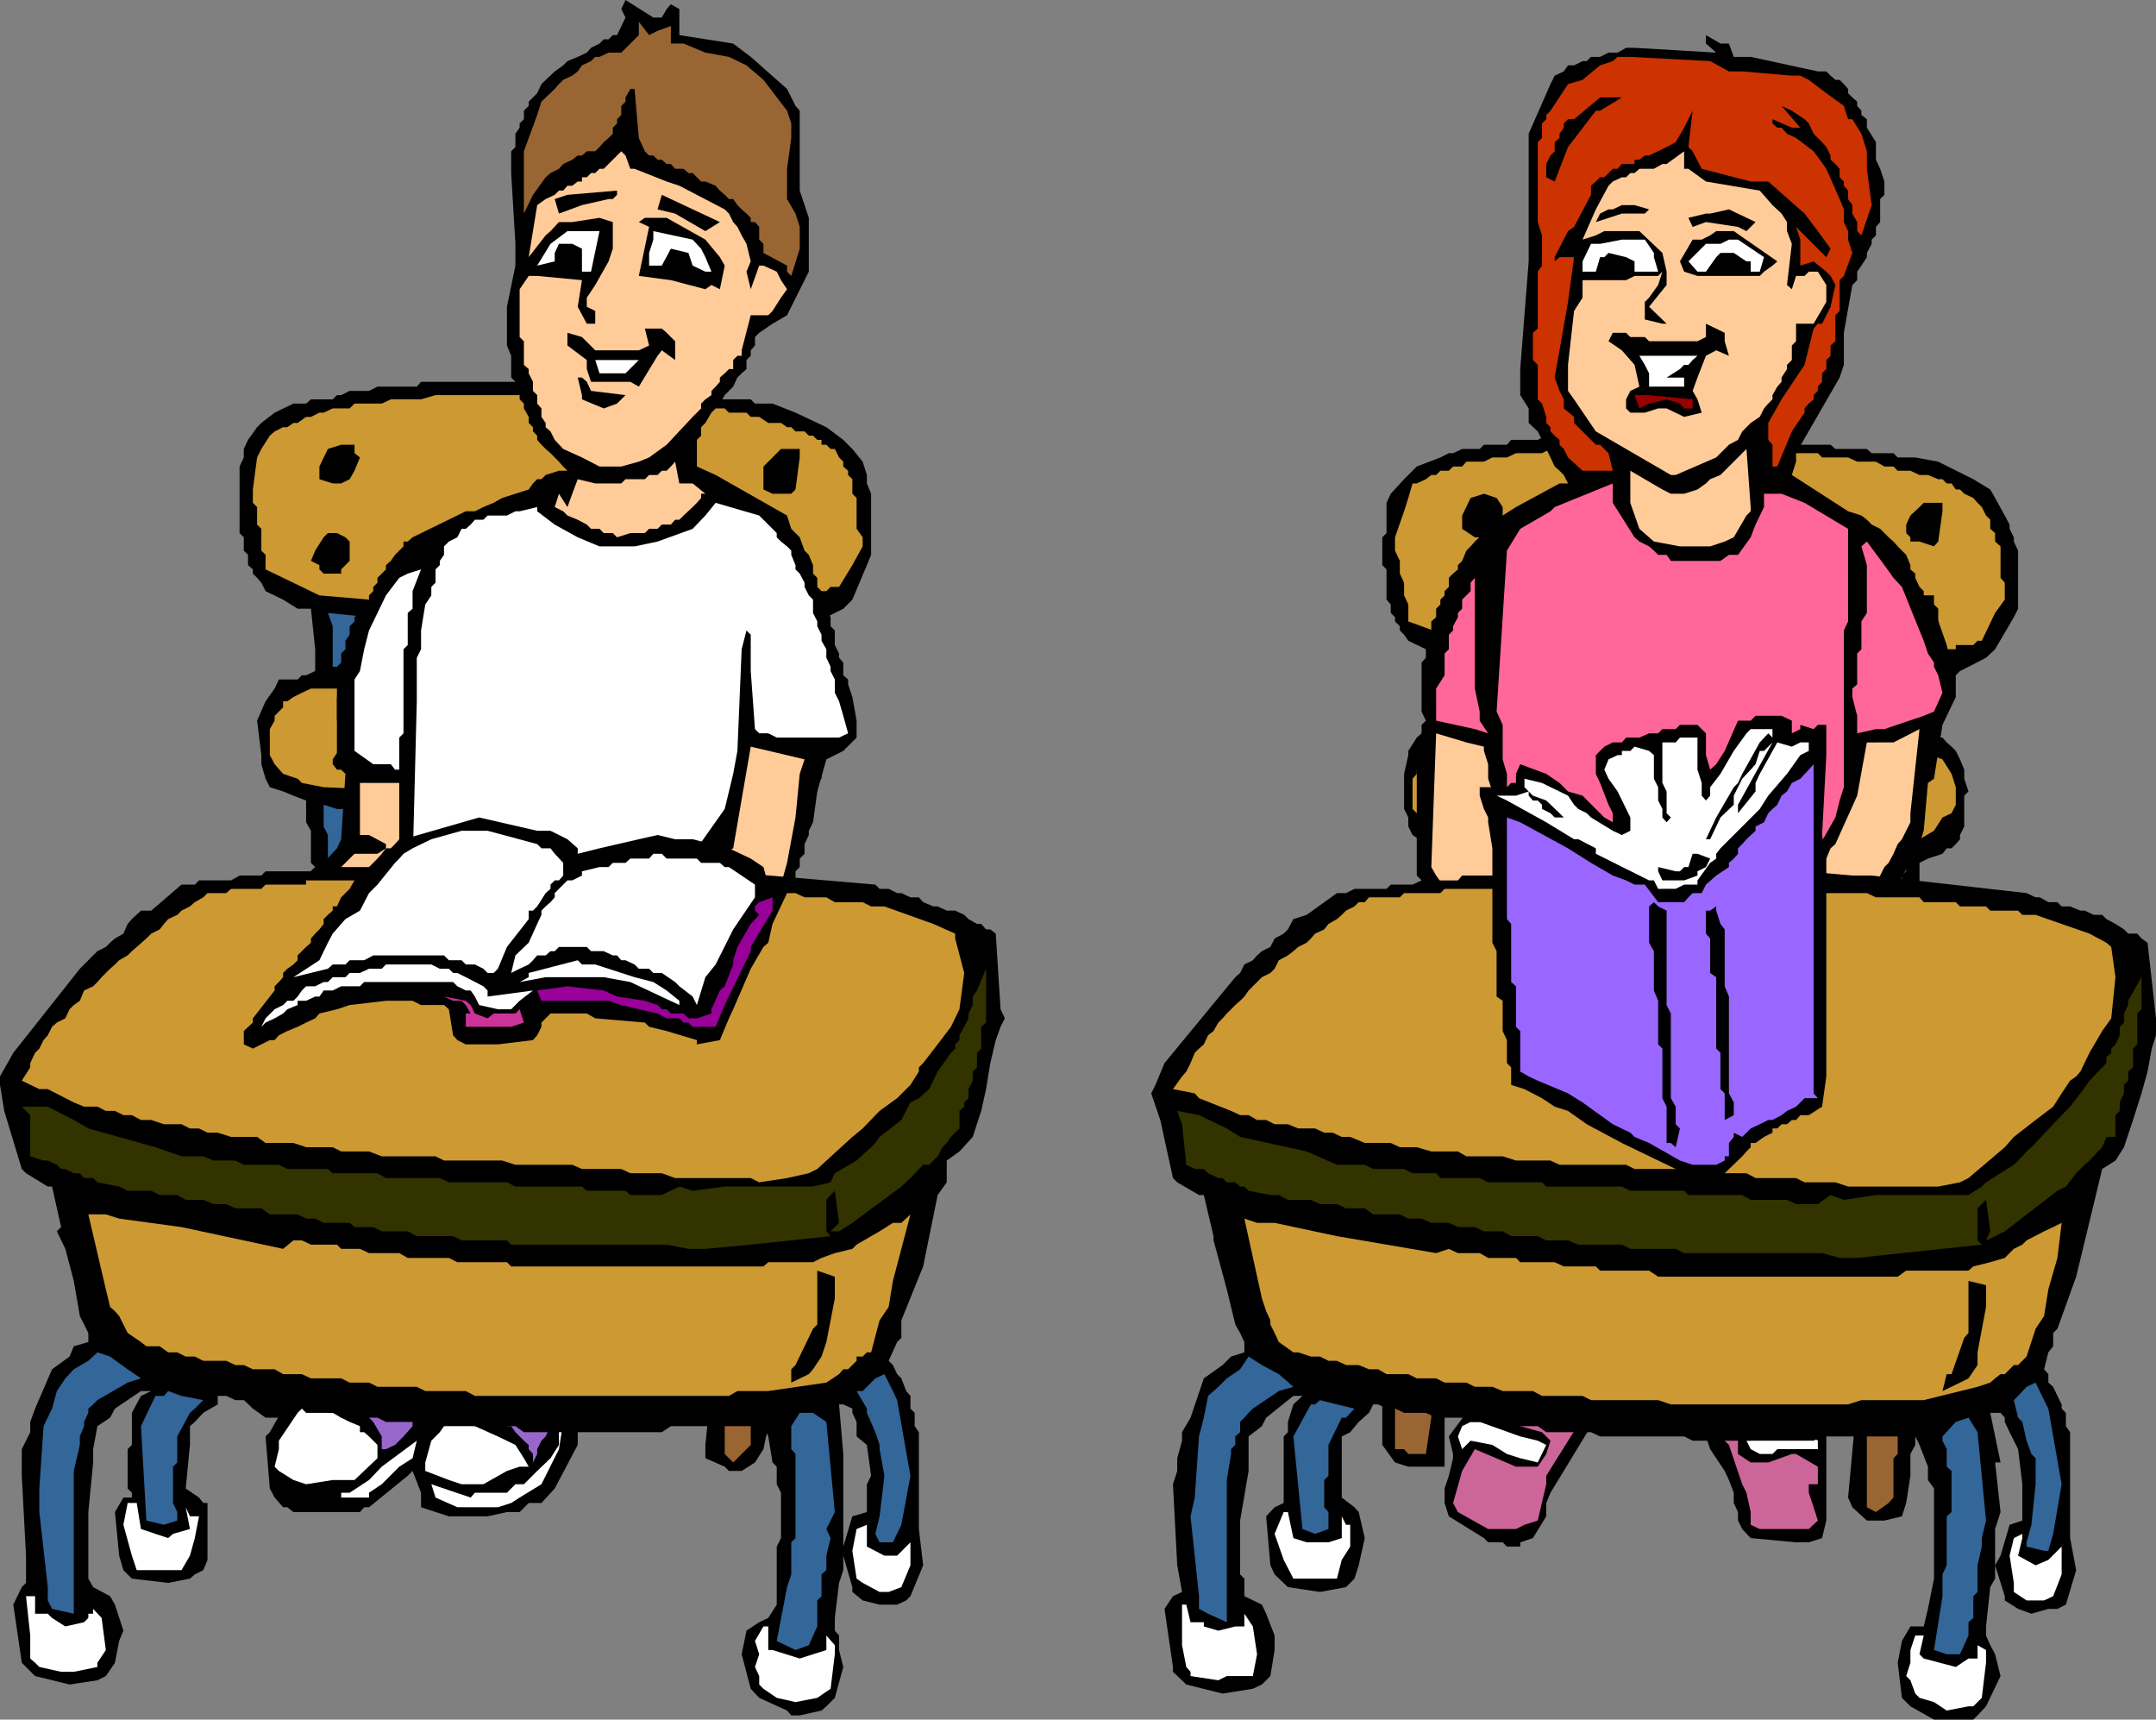 <svg xmlns="http://www.w3.org/2000/svg" width="356.398" height="284.199"><rect width="100%" height="100%" fill="#808080" stroke="none"/><path d="m241 115.898-.8-6.398h-1.4l-.698-.8-2.403-1.4-2.898-1.402-.7-1-.703-.699v-.699l-.796-.8v-.7l-.704-.7v-1.402l-.699-.796v-5l-.699-.704v-4.597l.7-.7v-5l.698-1.5 2.204-2.402 2.097-2.097 3.903-1.5 1.398-.704h.7l1.5-.699h2.902l.699-.699h3.8l.7-.8h4.398l1.403-.7H287.3l1.398.7h6.7l1.5.8h5.703l.796.7h5.204l.796.698H313l.7.704h2.902l3.796.699 5.801 2.898L329 80.9l.8 1.402 1.598 2.898.801 1.5v.7l.7 1.402v.699l.703 1.5v9.602l-.704 1.398-3.097 5.3-1.5 1.4-2.903 1.5-1.398.698-.7.704h-2.198l-.704.699v3.597h-10.296v-4.296l-49.204-.704H252.7v5H241"/><path d="M240.2 146.2v-5.098l-2.098-.903-2.403-.699-2.199-1.5-.7-1.398v-1.5l-.698-1.403v-5.8l.699-3.098v-.7l1.398-2.203.801-.699 1.602-.699h2.199l1.398-.7H241v-3.902h11.7v2.403h19.902l.796.8h9.301l25 1.399h1.7v-3.602l.703-1h10.296l-.699 6h1.403l.699.801.8.7.7.703.699 1.398.7 1.7v1.5l.698 2.1-.699.7v5.102L324 138v.7l-.7.8-.698.7h-.801l-.7.902-2.402.796-1.398.704v3.597H307l.7-1.5v-1.398l-.7-.7h-27.898l-9.602-.703-13.898.704-5-.704v4.301h-10.403"/><path d="M240.2 146.2v4.3l.8 1.398-.8.801v1.602h-1.4l-.698.8-.704.7-.796.699h-.903l-.699.7-.8.698h-.7l-.7.801-1.402 1.403h-.796l-1.403 1.398-.699 1.5-.7.7-.8 1v.698l-.7.704-.698.699V169l-1 .7v6.698l-.704 1.5L223.2 180v3.602l.7 1.5v2.097l.703.7v3.203l1 .699.699 1.398 1.5 1.5h.699l.7 1.403V205l-.7.7v33.1l2.102 2.9 2.199.698h6v-8.097l.699-.801v-3.602l.7-.699v-4.3l.8-1.399v-5.3l.7-.7h2.1l1.5-.8.7-2.098.7-2.204 1.698-5.296.704-1.403v-1.398l2.199.699h4.3l2.899.7 26.602 1.402h9.398l1.7-.704h5l1.402-.699h.796v1.403l-1.5 11.796.704.704.796 2.199.704.699.699 1h2.898l-2.199 24 .7 1.602 2.402 2.199h2.898l2.898-.7.704-2.203.699-4.5v-3.597l.8-1.5V235l.7-.7v-2.902l.699-.699v-2.898l.7-.7V223.5l1-1.7v-3.6l.698-1.5v-.7l.704-1.398V211l.699-1.7v-2.198l.8-1.403V203.5l.7-2.102.699-.699 2.898-1.699.704-1.5.699-.7 1.5-2.1 1.597-5.098 1.5-7.403-.699-1.5v-1.398h-.8v-1.403l-.7-.796v-.704l-.898-1.699V174l-.801-.7v-1.402l-.7-1.5-.698-.699-.704-.699-.699-1.5-.8-1.398-.7-.704-.699-.699-.7-1V163l-.698-.7-3.903-4.402-1.398-1.398v-10.3H307l-.8 4.3h-6.4l-.8-.7h-8.8l-.802-.698h-10.296l-.704-.801h-12.5l-.699-.7h-10.3l-.7.7h-3.597v-2.102h-10.403"/><path fill="#963" d="m310.102 249.898-1.5-.796V235l.796-.7v-5.1l.704-.7v-5l1.398-11.8v-6l1.5-.7 1.398-.7.704-.8H318l.7-1.398h1l1.402-.704-.704 3.602-.699 2.898v4.5l-1 .704L318 217.5l-.7 6.7-.698 1.402-.801 2.199v1.398l-.7 1.5v.7l-.703 1.402V235l-.699 1.7v3.6l-.699.7v6.5l-.8.898-2.098 1.5M232.8 240.3l-.698-.8h-1.5v-9.602l-.704-5V223.5l.704-1v-5.8l.796-.7v-8.898l.704-5-.704-1.403v-3.898l.704.699 2.097 1.5 6 1.7-2.097 21.1-.704.7v3.8l-.796.802v7.199l-.903 6h-2.898"/><path fill="#630" d="m307.7 221.102-.7-.801-1.5-3.602v-3.597l1.5-6.704V205h3.102v1.398l-2.403 14.704M241.7 215.3l.698-13.198h1.403l.8.699 1.399.699-.7 5.8-1.5 5.302-.698.699h-1.403M276.2 204.3h-9.598l-1.403-.8h-3.597l-1.403-.7h-2.398l-1.5-.698-4.301-.704-2.2-.699h-1.402L244.602 199l-4.403-1.5-2.8-.7-4.598-1.402-1.403-2.199-2.898-1.398-.7-1.5-.8-1.403V186.5l-.7-.7.7-5.1h.8l2.802 2.198 1.5.704 1.398 1.5h1.5l7.398 2.796 5 1h3.903l1.398.704h3.602l1.5.699H263l.8.8h5.7l.7.7h3.902l.699.699 1.398-.7h27.2l.703-.698h3.597l.903-.801h2.898l.7-.7h2.902l.699-.703h1.5l.699-1h1.7l.698-.699h2.204l.699-.699H324l.7-.7h1.5l.698-.698H329l-.7.699v3.097l-.698 1.403v.8l-.704.7-.699 1.398-.8.7-.7.8-.699.7-.7.703-.698.699-1.5.699-.704.8-1.699.7-.699.7h-1.398l-.801 1h-1.403l-1.398.698h-2.2l-1.402.704H307.7l-.699.699h-3.602l-1.5.699h-3.597l-6.7.8H276.2"/><path fill="#963" d="M279.102 189.602h-8.903l-.699-.704H263l-1.398-1H257l-.7-.699h-2.902l-.699-.699h-2.898l-3.801-.7-2.2-.698-6.402-1.5-1.699-1.403h-1.5l-1.398-1.5-2.903-1.398-.699-.7-.699-.703-.7-.796.7-4.5v-.704l.7-.796v-.704l.698-.699V169l.704-.7v-.8h.796v-.7l.704-.698v-.704l.699-.699.699-1 .7-1.398.8-.801 1.602-.7.796-1.402.704-.699 1.398-.8.7-.7 1.5-.699h.698l1.403-.7.8-.698L246 154.3h1.398l1-.7h1.403l.8-.902h2.797l.801-.8h5l1-.7h7.903l13.199.7h2.398l20.403 2.402H307l1.602.8.796.7 1.403.699.699.7 1.5.698 1.398.801 1.403 1.403.8.699 1.399 1.5 1.7.699.698 1.7 1.403.698 1.5 1.403.699 1.5.7.699.698 1.398 1.5 1.5v.704l.704 1.398.699 1.7.699.698v4.301l-.7.801-.698.7-.704.698-.699.704-1.5.699h-1.398l-.7.8h-2.203l-.699.7h-2.398l-1.5.699H313l-.8.7h-2.098l-.704.698h-4.597l-.7 1h-7.203l-.699.704h-17.097"/><path fill="#369" d="m313.7 153.602-2.2-1.704-2.102-.699v-2.097l.704-6.5h5V144l-.704.7v8.902h-.699m-70.597-3.102v-4.3l-.704-.7v-4.398l2.204.796h3.796v7.903H246l-1.398.699h-1.5"/><path fill="#c93" d="m308.602 139.5-.903-.8h-13.898L293 138h-4.3l-2.098.7-7.5-.7-3.602.7h-16.3l-16.802-.7-2.898-.7-1.398-.698-2.403-.704-2.199-2.199v-5l.7-.8v-.7l.8-.898.7-.801.902-.7.796-.698.704-.704h.699l1.398-.699 2.903-.8h36l14.699.8 6.699-.8 16.8 2.203 3.802 1.398 1.5 2.398.699 2.204V133l-.7 1.398-1.5.704-1.402 2.199-2.398 1.398h-1.5l-.7.801h-6.5"/><path d="M313 137.3h-.8l-.7-.698v-1.5l1.5-1.403h2.102l.699 1.403v.796l-.7 1.403H313m-68.398-1.403-.801-.796v-.704l1.5-2.898.699-.7h.7l1.698 1.5v2.802h-1l-.699.796h-2.097M313 130.8l-.8-.698-.7-.704v-1.5l1.5-1.597h2.102l1.5 1.597v2.204l-1.5.699H313m-67.7-2.903-.698-.699v-3.8H246l2.398.703v3.796h-3.097"/><path fill="#369" d="M314.398 121.2H312.2v-8.098l.801-1.5h5.7l-.7.699v1.5l-.7 1.398v5.301l-2.902.7m-70.599-2.098V112.3l-.698-2.102h6.699v8.102h-1.403l-2.398.8h-2.2"/><path fill="#c93" d="m314.398 108.7-5.796-.7h-49.403l-17.5-1.398-2.898-1.704-6-2.199v-2.8l-.7-1.5V96.3l-.703-1.5v-2.102L230.602 91v-2.2l1.5-4.3.699-2.2.699-2.402h.7l1.5-.699.902-.699h.796l.704-.7h1.398l.7-.698h1.5l.698-.801h2.903l1.398-.7h2.403l1.5-.703h4.296l1.403-.699h8.898l1.403-.699h7.5l2.097.7h16.102l1.5.698h6.699l.7.704h4.3l1.5.699h3.102l1.398.8h1.5l.7.7h2.1l1.5.699h1.4l1.698.7h.704l.699.698h.8l.7 1H324l.7.704 1.5.699.698.8.704.7.699 1.398.699.7v1.5l.8.703V89.5l.9.8v5.2l.698.8v2.802l-1.597 2.199-2.2 4.597h-.703l-.699.704h-2.898v.699h-2.2l-.703.699h-3.796l-1.5.7h-.704"/><path d="M317.3 104.2h-2.198l-.704-1.5v-2.098l1.403-2.204h3.898v1.5l.7.704v2.898l-.7.7h-2.398m-74.903-1.5h-.699v-.7l-1.5-1.398.801-1.5L242.398 97l.704-.7h1.5l2.097 2.098v1.5l.7.704-1.399 2.097-.7.801-2.902-.8M317.3 89.5h-1.5v-.7l-.698-.698v-1.403l.699-1.5 1.5-1.398.699-.7h3.102V84.5l-.704 5-.699.8-2.398-.8m-73.501-.7-2.1-1.402V85.2l1.402-2.898 2.199-.7 2.097.7 1 1.5v2.097l-1.699 2.204H246l-.7.699h-1.5"/><path d="M248.398 254.898H246l-.7-.699-5.8-3.597-.7-2.204V246l.7-2.102.7-2.898v-.7l-.7-2.902 2.898-3.898h.704l.699-2.102V223.5l2.199-4.602v-.699l1.398-1.5v-3.597L246.7 211l-.699-3.898-2.898-2.102-2.102-1.5-.8-.7v-1.402l-.7-2.398v-5.102l-.7-3.597v-2.403l-.698-3.597v-9.602l2.097-2.8 4.403-11.098 1.398-2.903-5-6-.8-.699-2.802-1.398L235 145.5l-.8-.8v-22l.8-.802v-2.097l.7-.7-.7-1.5V109.5l.7-.8v-2.802l.902-1V102.7l.796-.699v-1.398l.704-.704v-.796l.699-.704V97.7l.699-.7v-1.5l.7-.7.8-.698v-.704l.7-.699.698-1.699.704-.7.699-.8L246 87.398l2.398-2.199 2.204-1.398 7.199-3.903h1.398L258.5 78.5l-.7-.7-.8-.698-.7-1.5-.698-1.403-.704-.699v-.8l-.699-1.4-1.5-1.402V67.5l-1.398-2.2V61l1.398-17.8V22.101l3.602-8.204L257 12.5l1.5-.7.7-1h1l1.402-.698h.699l.699-.704h1.5l1.398-.699h1.5l1.403-.8h1.398l13.5.8L282 7.2V5.801l2.398 1.398h1.403l.8 2.2h2.797L300.5 11.8h1.398l.704.699.796.7h.704l.699.698.699.801v.7l.7.703.8.699v.699l.7.8v.7l.902.7v1.402l1.5 2.398v2.898l.699 1.5L311.5 30v2.2l-.7.698V36.7l-.698.801v1.398l-.704.704v.699l-.796 1.5v.699l-.903 1.398-.699 1v1.403l-.8.8L304.8 55v5.3l-.698 2.098-7.204 12.5v1.403L296.2 78.5l9.301 6 2.2.7.902.698.796.801 1.403.7.699.703.7.699.8.699.7.8.698.7.704.7.699 1.698v.704l.8.699v.699l.7 1.5.699.7v.698l1.7 2.204 2.1 6 .802 3.597.699 1.403v3.597l-2.2 4.602-1.402 8.898-1 .7-.7 7.901-.7 2.199-4.3 8.102-5.3 6-2.9 2.199v2.097h.7l.7 1.5.8.704v.699l.7.699.902.8v.7l1.5 3.102 1.398 1.398v2.2l1.5.698v13.204l-1.5 2.199-1.398 9.597-1.5 6.704-1.602 6.5V211l-2.2 2.102-1.402 1.5-2.199.699-.699 8.898 1.398.7v3.601l.704 2.2v5l-.704 1v14.6l-.699 2.9-2.199.698h-2.102l-7.5-.699-1.398-1.5-.7-1.398v-1.403l-.698-1.5V246.7l-.801-2.097-.7-1.5-2.402-3.602-.699-2.102-.7-.699-.698-2.398-.801-1.5v-2.903l3.898-5V223.5l2.903-3.898H288l1.398-5-2.796-1.5-4.602-4.5V202.8l2.398-6.7 2.204-9.601-2.903-3.602L282 180.7v-.7 4.3l-1.398 1.5-2.204.7-.699-.7-7.5-5.1v-.7l-4.3 4.3-.7 1.5v1.4l-.699 1.698v7.204l-.7 8.898-2.198 1.398-1.403.704h-1l-.699 1.5.7 4.5v1.5l2.402 1.398 1.398 1.5v1.398l.8 1.403v8.199l.7 4.3-1.5 2.9-2.8 4.6-1.7 2.802-2.2 3.597-.698 1.7v2.203l-2.204 3.597-2.097.7v.703h-2.2l-.703-.704"/><path fill="#c69" d="M292.3 252.7h-1.402l-1.5-.7v-2.102l-.699-3.199-.699-1.398-2.2-6.5-2.1-2.102-1-2.398-1.4-2.903.7-1.5 1.7-1.398 3.6 5 .7.8-1.398-4.402v-2.097l-.801-.7v-2.203l2.199-4.597.7 6 .698.8 2.204 2.797 2.199 4.403h2.398l.7-.801h.703l2.199-5h.699v2.898l.7 4.301L299 235l-4.5-.7-2.2.7-2.1 1.7H288l-.7 1.402v2.199l2.098 1.398h2.903l3.898-1.398h.7l3.601 2.097v2.903H299v1.398l.8 2.403.7 2.199-1.5 1.398h-6.7m-44.902.001H246l-5-2.802-.8-1.5 1.5-5.296 2.1-3.602 6.802 2.898h3.597l1.403-2.097.699-2.2-1.403-1.402-3.597-1-2.903-1.398-3.097-.801.699-2.102h1.398l-.699-2.199-.699-2.097v-2.903l1.398-3.097v2.398l1 4.3.704 2.098.699.801h4.398v-.8l.7-.7.703-.699v-.7l.699-.698v-.801l.699-1.403.8-.699V222.5l.7-.7v-2.198l.7-.704v-.699l2.402 1.403v5.296l-1.403 2.204h2.102v1.398l.699 5-1.398.8-6 9.598v1.403l-1.403 6L252 252l-1.398.7h-3.204"/><path fill="#fff" d="m251.3 241-2.198-.7-2.403-1.5-3.597-.698-1.403 1.398-.699-2.102.7-1.699 1.402-.699h1.5l6.699 2.398 2.898.704 1.403.699-1.403 2.898-2.898-.699m39.597-.7-1.5-.8-.699-1.398h.7l1.5-.704L293 236.7l1.5-1h2.398l3.602 2.403v1.398h-6.7l-.8.8h-2.102"/><path fill="#fc9" d="m294.5 232.102-.7-1.403-1.5-3.597-.698-1.5-.704-.704 1.403-8.898h7.5l-.801.7v2.198l-.7.704v1.5l-.698.699v5.3l-3.102 5m-44.7-2.901v-2.098l-.698-.801.699-8.801-.7-5.102v-4.5l.7-.796 4.398.796h2.102v13.903l-.7 1.699-.703 2.102-.699 2.199-4.398 1.398"/><path fill="#fcc" d="M297.602 212.398H293l-1.398-.699h-1.403l-.8-.699H288l-2.898-2.398v-.704l-.704-2.898.704-3.602.699-.699.8-3.199.7-1.398.699-8.204 1.398 1v.704h1.5l-.699-3.102-.8-.7-2.098-3.6-1.5-1.5v-.7l-.7-.7.7-.698 3.597-2.903 1.5-3.097.704-1.5v-.704l1.398-3.597 2.398-2.102 3.602-2.398 2.898-3.602v-.8h.704v.8l.796.7.704 1.402.699.699v.8l.699 1.4.7 1 .8 1.402.7.699V169l.902.7v16.8l-.903.7v3.1l-.699 1.5v2.9l-.8.698V199l-.7.7v3.1l-.7 1.5v2.802l-.698 1.5-1.5 3.097h-1.403l-1.398.7h-2.2M248.398 205H246l-2.898-2.2v-6l-.704-2.1v-4.4l-.699-3.8v-7.2L246 166.103l1.398-3.801 1.704-2.903.699.704 1.5.699.699.699.7.8.698.7.801.7.7 1 1.402.698.699.704.8.699h.7l.7.699 1 .8.698.7 1.403.7 2.199 2.198 2.898 3.801.704 1.403-4.301 5.097v.7l-.801 2.9-.7.699v3.102l-.698.699v11.8l-3.102 1.4-1.5.8h-1.398l-1.403.7h-5.8"/><path fill="#fc9" d="m278.398 183.602-.699-1.403h.7l1.402-.699-.7 2.102h-.703M275.5 181.5v-.8l2.898-3.598h4.301l-4.3 3.597-.7.801H275.5"/><path fill="#fc9" d="m274.102 180.7-3.903-3.598-.699-1.403-.7-1v-1.398l-1.402-1.403-.796-1.5-1.403-.699-1.398-.699-8.2-6.7-6.5-5.8-.703-.7-1-.698-.699-.801-.699-.7h-.7l-.698-.902-5.102-5.097-2.102-2.903-.796-1.398.796-22.102 5 1.5 2.903.7v.703L246 126.3v2.398l.7 2.102.698 2.898v3.602l1 2.199v3.8l.704 1.4v.8l11.796 10.3 2.903 1.4 2.097.698h4.301v.801l4.602 4.301h.699l1.5.7h.7l1.402 1h2.199l.699.698h3.8l-2.1 2.102-8.9-.7-.698 1.5-2.204 1.4-1.699.698.801 2.204 1.602.699H277l1.398-.7h2.204l2.097-.703 1 .704 2.903 1.398-2.903 1.7h-4.597l-5-1.7v1.7l2.097 1.402-1.398 2.199-.7 1.398"/><path fill="#fc9" d="m288 172.602-2.898-.704.699-1.5h.8l-.8-.699-2.102.7H282l-2.898 1.5h-.704l-.699.703H275.5l-3.602-1.5.704-1.403h1.5l1.398-1.398h8.898l.704-.801 1.5-1.398v-2.403l-10.403-2.199-4.3-2.8 6.5 1.402h2.902l1.398-.704 2.403-2.199h1.5l2.796-2.898h.801l.7-.7.703-.902.699-.8.699-.7.8-1.398.7-.7.898-.8.801-.7.7-.703 1.402-1.398.699-.8 1.5-.7.7-1.398.698-.704.704-1.699.796-.699 3.602-8 1.602-8.8H313l4.3-2.2-1.5 13.898v1.5l-1.402 2.801-.699.801-.699 1.602-.8 1.5-.7.699-.7 1.398-.698 1.5-1.5.7-.903 1.402-.699 1.5-1.5.699-.7.7v.698l-.698.801-.704.903-.796 1.5-1.403.699v.699l-1.398 1.398v.801L293 165.4l-2.8 2.101-.802 2.898-.699 2.903-.699-.7"/><path fill="#fcc" d="M279.102 157.2h-.704v-1.4h-12.5L263 154.3l-2.102-2.402h.704l3.597.801 1.403-.8 8.898 1.703h7.2l4.6-.903-.698.903-.801.699-.7.8-.703.7-.699.699h-1l-.699.7h-2.898"/><path fill="#f69" d="m284.398 150.5-20.597-.7L252 144l-.7-.7-.698-2.198-.801-.903v-5.8l-.7-4.297v-2.204l-.703-2.398v-5.7l-1-2.198L249.102 91l2.199-3.602 5-2.898.699-.7 9.602-3.902v3.204l3.597 5.699.801.699 1.602.8.796.7.704.7h1.398l.7 1h8.198l1.403-1h1.5l2.097-2.9.801-2.1 1.403-2.9v-2.198h2.898l3.8 1.5 7.2 4.296V102.7l-.7 1.5v25.903l-.698 2.199-.704 2.8-2.898 5.098-2.898 3.102-3.801 3.597-1.5 2.204-1.403.699-1.5.699h-5M307 121.2v-2.9l-.8-3.1v-1.4l.8-.698V108l.7-.7v-4.6l.902-1.4v-7.902l-.903-3.097.903-.801 2.898 3.898L313 95.5l1.398 1.5 2.903 7.2.699 1.698.7 2.102 1 1.5v.7l.698 1.402.704 2.898-1.403 3.102-1.699.699-6.5 2.199h-1.398l-3.102.7m-63.2-.7-6.402-1.398V113.8l1.403-2.2V108l.699-.7v-2.402l.7-.699v-.699l.8-1.5v-.7l.7-.698v-1.5l.698-.704.704-.699v-1.398l.699-.801v18.3l.8 3.802v1.5l1.399 2.097-2.2-.699"/><path fill="#fc9" d="m277.7 90.3-4.302-.8L271 87.398l-1.5-4.296V77.8l5.3 3.097 1.4.704h2.198l2.204-.704 1.398-1 .7-.699 1.698-.699.704-.7 2.199-2.198.699-.704.7-.699.698 9.602v.699l-.699.7-2.097 3.6-1.5.7-2.403.8h-5"/><path fill="#fc9" d="M277 78.5h-.8l-12.4-7.2-3.6-5.3-1-1.398V60.3l1-8.903 1.402-2.199V46.3h7.199l1.398-.7h3.903l.699-.703-.7 2.204-1.5 2.097-.703.7V52.8l2.903.699h.699l-2.898-2.8 2.898-3.598v-2.204l-.7-3.097-3.8-3.602h-5.8l-1.4.7-2.198.703 2.199-5 2.097-3.903.704-.699 1.5-.7h.699l.699-.698h.7l.8-.704h2.398l1.403-.796h.699L278.398 25v2.898h.704L282 30l8.898 1.5L293 33.898l1.5 1.403.898 1.398v1.5l.801 2.102-.8 6.8.8.7.7-2.2h1.402l.699-.703h1.5l1.398 2.204v2.796l-2.097 3.602h-2.903v2.898l-.699.704V59.5l-.8.8v.7l-.899 1.398v.704l-.7.796-.8 1.403V66l-.7.7-.698.8-.704 1.398-1.5 1-.699.704-.699.699-.7 1.398-1.5.801-.698.7-.704.698-.699.704L277 78.5"/><path fill="#c30" d="M262.3 77.8h-.698l-2.403-2.198-.699-1.403-.7-.699v-.8l-.8-.7-.7-.7v-.698l-.698-.704v-1l-.704-2.199L254.2 66v-5.7l-.8-.8V55l.8-.7v-9.402l.7-1v-5l-.7-2.199V23.5l.7-.7v-2.402l.703-.699V19l.699-.7 2.898-4.402 2.403-.699 2.898-2.398 2.102-.7.796-.703h2.102l13.2.704 3.1 1.699h2.2l8.2.699h1.402l1.398.7 2.898 2.198 2.903 2.102.699 2.2h.7l1.5 2.402.902 2.898v2.898l.796 6-1.699 5-.7-.698v-1.5l-.8-1.398v-1.403l-.7-1V31.5l-.7-.8V30l-.698-.7v-1.402l-.704-.796-.796-.704V25.7l-.704-1.398-.699-.801-1.398-1.398-.801-1.704-.7-.699-2.1-1.398-1.7-.801 3.102 3.602h-1.403L293 19.699v.7l.8.703h.7l.898 1 1.5.699L299.801 25l2.097 2.898 2.204 5 .699 1.704v2.097l.699 1.5v1.403l.7 2.199-1.4 3.8-.698.7v5.097l-.704.704v4.296l-.796.704V58.8l-.704.699V61l-.699.7v1.402l-.699.796v.704l-.7.699V66l-.8.7-.7.8v.7l-2.1 3.1-2.4 5.802h-.8V73.5l-.7-.8v-2.802L294.5 66l3.8-5.7 1.5-6 .7-.8h.7l1.402-2.8.796-3.598-.796-1.5-.704-.704-2.097-1.699-2.2.7v-4.297l-.703-2.102 5 5 .704-1.398-2.102-2.903-2.2-2.898-6-5.301h-2.902l-8.097-2.102L279.8 25l-.7-.7.7-6-1.403 2.802L277 23.5l-1.5.8-2.898 1.4h-.704l-.898.698h-.8v.704h-2.098l-.704.796h-.796l-1.403 1.403h-.699l-.7.699-.8.7v1.5l-2.8 5.3-1 .7-2.2 4.3v.7l.8-.7h2.4l-1 7.398-2.2 12.5.8 2.204.7 1.398v1.5l1.7 1.398v1l.698.704.704.699L263.8 73.5h.699l1.398 1.398.704 2.903H262.3"/><path d="M278.398 68.898 275.5 67.5h-1.398l-2.204.7H269.5l-.7-.7V66l.7-1.398 1.5-.704-.8-3.597-2.098-2.403-2.204-1.5.704-1.398h2.199l.699.7h2.398l.704.698h8L282 55.7v-2.2l3.102 1.5v1.398l.699 2.403-2.102-.903-1.699.903-1.398 3.597-.801 2.204.8 1.398.7 2.2-2.903.698"/><path fill="#900" d="m278.398 67.5-.699-.8-2.199-.7-2.898.7-1.602.8-.8-2.2h2.402l7.199.7v1.5h-1.403"/><path fill="#fff" d="M272.602 63.898V61.7l-.704-1.398-.898-1.5h9.602l-.801.699-.7.8h-.703l-.699.7-2.199 1.398h2.898v1.5h-5.796"/><path d="m280.602 45.602-2.204-.704-.699-1.699 2.102-3.597h1.5l1.398-.704 1-.699h2.903l7.199 5-.801.7-1.398 1-.704.703h-10.296"/><path fill="#fff" d="M261.602 44.898V43.2L263 40.301h1.5l3.602-.7h3.796l1.5 2.2v.699l.704 2.398h-3.903V43.2l-1.398-.699-2.903-.7-.699.7h-.699l-.7 2.398h-2.198m19-.001-1.5-1.699L282 40.301h2.398l1.403-.7h1.5l4.3 2.899-.703 2.398h-1.5V43.2h-.699l-2.097-1.398h-2.204l-.699.699L282 44.898h-1.398"/><path d="m288.7 38.2-1.4-.7-5.3-.8-2.2.8-.698-1.5 2.898-.7h.7l3.1-.698 4.4 2.097-1.5 1.5M263.8 36.7l.7-1.4 1.398-.698h.704l1.5-.704h2.097l2.403.704-.704.699h-3.796l-4.301 1.398m-8.199-7.399v-2.198l.699-1.403L257 25v-1.5l.8-.7v-.698l.7-1v-.704l.7-.699h1l4.3-3.597h3.602L264.5 18.3h-.7l-4.6 6L257 30l-1.398-.7m67 254.9h-2.903l-3.898-2.2-1.403-1.398-.699-5.801.7-3.602 1.402-2.398H318l.7-2.903 1-5V246l-1-1.398v-2.204l-1.4-3.597-.698-1.403h-15.403l-1.398.704h-20l-1.403-.704H264.5l-1.5-.699h-7.398l-1.403-1h-5.8l-1-.699h-4.297l-1.403-.7h-4.3l-1.7-.8h-3.597l-1.5-.7h-1.403l-1.398-.698H227l-.7 1.398-1.698 1.5-1.403 1.7-1.398.698V247.5l2.097 1.602.704.796 1 4.301-1 4.5-.704 2.2-.699.703-.699.699-4.3.8-5.302-.8-2.199-2.102-.699-1.5-.7-8.097 1.4-1.5 1.5-.704v-11l.698-.699V235l.903-2.898 1.5-1.403h-1.5l-4.5 3.602-.7 1.398-2.203 1.7v5.703L205 251.3v8.898l.7.7v2.902l2.902 1.398.699 1.5 1.398 3.602v2.398L210 277l-1.398 1.398-1.5.704-5 .796-6-1.5-2.204-2.097v-.801l-1.398-9.602 1.398-2.097 1.5-.7-.796-4.402-.704-13.398.704-2.2V241l.796-2.898v-1.403l1.403-2.398 2.199-6.5 3.102-2.2 1.398-1.402 2.2-.699v-1.7l-.7-1.5-.8-1.402-1.4-5.796-1.402-5.204-.796-2.898v-.7L199 197.5h-.8l-3.598-2.102-.704-.699-2.097-9.597-1.5-4.403.699-1.398 1.5-3.602 11.7-14.199.8-.7.7-1.402 1.402-.699.699-.8.8-.7L210 156.5l.7-1.398 1.5-.801.698-.7.903-1.703L216 151.2l5-3.597h1.5l1.398-.704h5.301l.7-.699h3.601l1.5-.699h6l.7-.8h6.698l1.403-.7h10.398l16-.7 4.403.7H298.3l7.898.7h3.2l25.602 2.9 1.5.699h.7l1.402.8h1.5l.699.7h1.398l1.7.699h.703l1.5.7h1.398l.7.698 1.5.801 1.402.903.699.699h1.5l.699.8 1 .7 1.398 12.5v2.8l-.699 2.2-.699 3.8-1 3.598-1.398 4.403-1.5 4.5-1.403 2.199-2.199 1.398-.7 2.903-.698 2.898-2.903 12-3.097 8.602-.704.699v2.199l-.796 1-.704 2.8.704.802v1.398l.796.7.704 1.5.699 1.402v.699l.699.699v2.2l.7 1v17.5l1 5.3-1.7 5.7-1.398.698h-1.5l-2.801.801-2.2-.8-2.203-1.399v-.7l-1.597-5.1.898-1.598 1.5-5.102 2.102-.7v-6l-.7-5.8-.703-1.398-.699-1.403-.8-1.699v-.7l-.7-.8H329l1.7 8.2h-.9l.9 8.198-.9 2.801v8.2l-.8 1.402-.7 6.5v1.5l.7 1.597.8 1.5.9 3.602-2.4 5-1.402 1.5-.699.7h-3.597"/><path fill="#fff" d="m321.8 282.7-2.1-1.4-2.4-.698-.698-.704-.801-2.199-.7-.699.7-2.2v-2.1l.8-2.4H318l-.7 3.098.7.704 5.3 1.398 2.098-1.398h1.5v-2.204l1.403.801v2.102l-.7 5.8L326.2 282h-.8l-3.598.7"/><path fill="#369" d="M322.602 273.398h-.801l-2.102-.699 1.403-8.898v-3.602l.699-1.5v-8.097l.8-.704v-6.796l-.8-.704V239.5l-.7-1.398v-.704l2.2-2.398 2.097-.7 1.5 2.4 1.403 14.6-.7 2.9v1.402l-.703 3.097v4.403l-.699.699v3.597l-.8.704v2.199L324 273.398h-1.398"/><path fill="#fff" d="M337.898 264.5H335l-2.102-1.398v-1.5l-.699-4.5.7-2.903 1.402-.699v.7l-.7 2.902 2.899 1.597 2.102-.898 2.199-2.2v4.598l-1.403 3.602-1.5.699"/><path fill="#369" d="m337.898 256.3-2.898-.698v-.704l.8-2.898.7-6.7V241l-.7-.7-.8-2.198-.7-3.102-.698-.7-.704-2.902.704-.699 1.398-1.5 1.5-.699 1.398 2.898.704 1.403 2.199 12.5-1.403 8.199-.796 2.8h-.704"/><path fill="#fff" d="m202.8 277-1.402.7-4.597-.7v-.7l-.7-.8-.703-3.602V265.2h.704l.699 2.903H199v.699l2.398.699 2.801-.7h1.5v-2.1l1.403 2.1.699 4.598-.7 3.602h-4.3"/><path fill="#369" d="m202.8 268.102-3.1-1.403-1.5-.8V263.8l-1.4-13.2.7-3.101.7-10.102.8-3.097.7-3.602 1.698-1.5 1.403-1.398 2.199-1.5 1.398-2.102 2.204 1.403 2.796 1.5 2.403 2.097-2.403.7-4.296 2.902-.704.699-.699.8-.699.7v1.7l-.8.698v1.403l-.7.699v.8l-.7 4.302v23.5"/><path fill="#fff" d="M218.2 260.898h-4.4l-1.6-3.097-1.5-4.301 1.5-3.602h.698l.903 4.301 2.199.7h3.602l2.199-.7v-3.597L222.5 252h.7v3.602l-1.4 2.199-.8 3.097h-2.8"/><path fill="#369" d="m217.398 253.5-2.097-.8-1.5-15.302 2.898-5.296h.7l.8-.704 2.801.704 2.898.699-1.398 1.5h-.7l-2.198 4.5v5.097l-.704.704v4.5l.704.796v2.801l-2.204.801"/><path fill="#c93" d="M318 231.398h-10.3l-2.2.704h-29.3l-2.098-.704H263l-1.398-.699h-6.704l-1.5-.8h-5l-1.699-.7h-2.898l-1.403-.699h-3.597l-1.403-.7H234.2l-1.398-.698H229.2l-1.398-.801h-1.5l-1.7-.7H222.5l-1.5-.703h-1.398l-1.403-.699h-1.5l-2.097-.699h-.801l-2.403-1.7-.699-1.5-.699-1.402v-.699l-.7-1.5-.698-2.097-2.903-13.204 2.102.704h2.898L221 204.3l16.398 2.8 2.102-.703 1.5.704h3.602l1.398.796h4.602l.699.704H257l1.5.699h5.3l.7.699h8.102l1.5 1h39.597l1.403-1h10.296l.801-.7 2.801-.698 2.398-.704 1.5-1.5 1.403-.699L335 205l2.898-1.5 1.5-.7 1.403-.698-.7 5.796-1.5 5.204-.703 4.398-1.398 2.102-1.5 4.597-.7.7-.698.703h-.704l-1.5 1.5h-.699l-.898.699-.801.699-2.102.7-8.898 2.198"/><path d="m321.102 229.898.699-2.796h.8l2.098-6 .7-.801v-8.602l2.902.7V216l-1.403 7.5v2.102l-1.5 2.199-1.398.699-2.898 1.398"/><path fill="#330" d="m327.602 205.7-13.204 1.402-7.398.796h-2.898l-2.903-.796h-22.8l-1.399-.704h-7.5l-1.398-.699h-7.204L259.2 205h-3.597l-1.403-.7h-4.398l-1.403-.8h-3.097l-1.5-.7H241l-1.5-.698h-2.898l-1.602-.704h-2.2l-1.402-.699H227l-1.398-1H222.5L221 199h-2.8l-1.5-.7h-3.802l-1.5-.8H210l-3.602-.7-.699-.698H205l-.8-.704h-1.4l-.698-.699h-.704l-1.699-.8-.699-.7h-1.5l-1.398-.699-.704-6.7-.796-2.198 3.597.699 4.602 2.199 2.199 1.398 11 2.403 5 2.199h4.602l1.398.7h5.102l1.398.698h3.898l.704.801h6.5l1.398.7h8.898l.704.703h12.5l1.398.699h8.898l.704.699H288l1.398.8h6l1.5.7h3.602l2.102-1.5 2.199.8 5.3-.8h15.297l2.204-1.398.699-.704 4.597-2.898 1.403-1.398.699-.801.8-.7 3.598-3.8 2.102-2.2.7-.703 1.698-2.199 1.5-2.097 2.801-2.903v-1L349 174v-.7l.7-.698.698-1.5v-1.403l.704-.699v-1.5l.699-1.398v-.704L354 161.5v5.3l-.7.7v5.102l-.698.699v3.097l-.801.704v1.5l-.7.699v1.398l-.703 1.5v1.403l-.699.699v3.597h-1.5l-.699 1.704-.7.699-.698.8-.704.7-.796.699-.704.7-.699.698-1.699 2.204-1.398.699-8.704 6.699-1.597.8-1.5.7.699-1.5-.7-5.2-.698.7-.704.7v5.3l.704.7"/><path fill="#c93" d="M320.398 196.102H305.5l-2.102-.704h-5.097l-1.403-.699H290.2l-1.5-.8h-9.597l-2.102-.7h-6.8l-1.4-.699h-11l-1.5-.7h-5.698l-2.204-.698h-6L241 190.3h-4.398l-2.403-.7h-2.8l-1.5-.703h-4.297l-2.403-1h-1.398l-1.5-.699h-1.403l-1.5-.699h-2.796l-1.704-.7H210.7l-1.398-.698h-1.5l-1.403-.801H205l-1.5-.7-5.3-2.101-.7-.8-3.602-.7 1.5-2.102.704-.796.699-1.403.699-1.699.7-.7.8-.698.7-1.5.902-.704.796-1.398.704-.7.699-.8 1.398-1.398.801-.704.7-.699.698-1 1.403-1.398.8-.801 1.399-.7.7-.698.698-1.403 1.5-.8.903-.7.8-.699 1.399-.7.7-.698.698-.801 1.5-.7.704-.902 1.398-.8.8-.7.7-.699 1.398-.7.704-.698h1l.699-.801h5.097l.704-.7h6l.699-.703h59.5l.699.704h9.602l1.5.699h7.199l.699.8h5.3l.7.7h4.3l.7.699h4.602l.699.7h2.199l8.898 3.1 2.801 1.5.801.7.7 5-.7 6.8-1.5 2.098-2.102 3.602-1.5 3.102-.699.796-1 .704-1.398 2.097-1.403 2.2-2.898 2.203-3.602 2.796-1.5 1.704-6 5.097-1.398.7-3.602.703"/><path d="M279.8 194.7h-.698l-1.403-.802-.699-.699-6-2.898-2.898-1.403-5.801-3.097-3.102-2.2-2.199-.703-2.102-1.398L252 180l-2.2-.7v-2.902l-.698-.699v-3.8l-.704-1.5v-5l-1-.7v-7.5l-.699-1.398v-15.602l-.699-4.3v-.797l-.7-1.403-.698-2.199v-1.398h4.5l.699-.704h.8v-1.5l.7-1.597 4.3 1.597 2.2 1.5 1.398 1.403 2.403.699 3.597 3.602 1.403.796v-1.5l-.704-1.398-1.398-3.602-.7-1.5v-3.097l1.4-1.403 1.402-.699h1.5l.699-.8H271l1.602-.7h1.5l.699-.699H277l.7-.7h2.902l1.398 1.4v3.6l.7 2.4v.698-.699l1-.898 1.402-2.2 2.199-5h2.097l.801-.8h4.301l1.7.8v2.098l1.402-.699v-.7l2.199.7.699-.7h1.398v5L301.2 138l.7 3.898v36l-.7 5-2.199 1.403h-1.398l-.704.8h-.699l-.8.7h-.899l-.7.699h-.8v.7l-1.398.698-1.403 1h-.8v.704l-.7.699-.699.8-2.898 2.797-1.403.801h-3.898"/><path fill="#96f" d="m279.8 192.5-2.1-.7-5.098-2.902-2.403-1-.699-.699-2.898-1.398-5-3.602-2.403-1.5-5-2.097-1.5-.704-1.398-.796v-6.704l-.7-.699V163l-.8-.7v-9.6l-.7-.802v-16.796l2.2.796 7.898 4.301 3.801 2.403 3.602 2.097 2.199.801 1.398.7h1.7l2.203 2.902h4.296l.704-.801.699-.7h1.5L282 146.2l1.7-1.5 2.1-1.398v-.7l.802-.703.699-.796v-.903l.699-.699.7-.8 1.5-1.4v-.698l1.402-.704.699-1.5.699-.699.8-.699.7-1.5.898-.7.801-1.402 1.403-.699 1.398-1.5.8-.898V180.7l.7.801h-2.2l-.698.7-.704.698-1.5.704-.898.699-1.5.8h-.7l-1.402.7-1.5.699-1.398 1.398-1.398-.699v.7l-.801 1v2.203h-.7v.699l-1.402.699h-3.898"/><path d="M276.2 188.898h-.7v-6l-.7-1.398v-8.2l-.698-.698v-7.204l-.704-1.699v-6.5l-.796-1.398v-6l.796-.7.704.7 1.398.699v15.602l.7 1.398v14l.8 1.398v2.903l.7.699-.7 3.102-.8-.704m8.902-3.796v-4.403l-.704-.699v-6l-.699-.7v-11.8l-1-.7v-5.698L282 154.3v-3.8h.7l1-.7v.7l.698 2.2.704.902V163l.699 1.7v16l.8 1.5v2.1l-1.5.802"/><path fill="#fff" d="M274.8 146.898h-.698l-.704-1.398h-.796l-1.602-.8-7.2-3.598v-.903l-2.902-1.5h-.699l-4.597-2.8-6.5-3.598-1.704-.801h3.204l2.097-.7v.7l.7.8h.8l.7.7v.7l1.402.698.699.704h1.5l-.7-.704-2.198-2.097-2.204-.801-1.398-1.398v-1.403l2.898.7 4.301 2.101 1 1.5.7.7 1.402.698.699.704 3.602 2.199 1.5.699 1.398-.7v-2.198l-2.102-4.301-1.5-2.102-.699-1.5.7-1.699 1.5-.7h.703v-.698h1.398l.7-.704 2.402.704.796.699v3.898l.704 1.403v2.199l.699 1.398v1.403l.699.796.7-.796-.7-.704v-3.597l-.7-1.403V122.7h2.2l.7-.8h2.902v5.3l.699 2.2v2.101l.699.8.7-.8v-1.398l1.698-2.204 2.204-3.796 2.097-2.903.7-.699H293v1.398l-.7-.699-1.402 1.5-2.898 5.2-.7 1.5-.698.703-2.903 5L282 138.7h.7l1.698-3.597 2.204-2.102v-1.5l1.398-2.8 1.398-1.5.801-.9.7-2.198h.703L293 122.7l-5.7 10.3v1.398l2.9-3.597v-1.403l.698-1.5 2.903-5.199 2.398.7 1.403-.7H299v1.403l-1.398.699-2.204 3.097-3.097 3.602-1.403 2.2-2.898 2.902-.7.699-2.902 2.898-.699.903v.796l-1 .704-2.097 2.898v.7h-2.204l-1.398.698h-2.2"/><path d="M276.2 145.5h-1.4l-.698-1.5v-.7l2.898.7h.7l.698-.7h.704l.699-2.198h.8l2.098.796-.699 1.403-1.398.699v.7l-2.204.8H276.2M52.102 107.3l-.704-6.698H49.2l-2.398-1.5-2.903-1.403-.699-1.398-.699-.801-.7-.7v-.698l-.8-.704V91.7L40.3 91v-2.2l-.698-.698v-11l.699-1.5v-1.403L41 72.7l1.5-2.097.7-.704 2.198-1.699 3.102-1.5h2.102l.796-.699H55l.7-.7h.698l1.403-.698H61l1.398-.704h6.5l.704-.796h18.5l1.398.796h13.2l1.5.704h6l.698.699h5.704L118.3 66h5.8l.7.7h2.898l3.801 1.5 5.102 2.402 2.796 2.097 1.5 1.5 1.704 2.102.699 2.199v1.398l.699 1.704v10.097l-.7 1.7-2.402 5.703-1.5 1.5-2.796 1.398h-1.5l-.704.7H132.2l-.699 1.5v3.1h-11v-.698l.7-1.704V102.7H63.8l-.698.801.699 3.8H52.1M51.398 138v-.7l-.796-1.402v-3.597L48.5 131.5l-1.7-.7-2.198-.698-.704-1.403-.699-2.398v-1.5l-.699-5.7 1.398-3.203 1.5-2.097.704-1.5h3.097l.7-.7h.703l1.5-.703v-3.597H63.8v2.898h.8l.7-.699h10.3l1.399.7h15.398l1.403.698 25.199.704.8.699.7-.7v-4.3h11l-.7 5.8 1.4.7.8.699 1.398 1.398.704 1 .699 1.403v1.5l.8 2.097-.8 1.5v5.301l-.7.7v1.402l-.703.699h-.699l-.699.8h-.8l-2.098 1.4h-1.704v4.3H118.3l.699-2.102v-1.5l-.7-.699H61.7V138H51.397m.001 0v4.602l.704.699-1.5 1.398v.801l-.704.7-.699.698H47.5l-.7.704-.698.699h-.704l-.796.8-.704.7-2.097 2.097-1.5.801-.7 1.602-.703.8v.7l-.699.699v.7l-.8.698-.7.801v1.403L36 160.8v2.898l-.7 1v3.602l-1 1.398v7.403l1 1.5v2.097l.7 2.2.7.703.698 1.5h.801l.7.699.703.699.699.7v2.402l-.7 1.5v39.597l2.2 2.102 2.097 1.5h2.204l3.097-.801v-2.8l.7-1.5v-3.598l.703-1.403v-4.597l.796-1.403V216l.704-.7v-6l.699-.698H55l1.398-.704.704-2.199.699-2.199L59.5 199l.7-2.2v-1.402l2.198.704L66 196.8l2.898.699 27.301.8h9.403l1.699-.8h7.199v.8L113 210l.8 1.7.7 1.402v.796l.7.704 2.402.699H119l-2.398 23.5V241l3.199 1.398.699.704h2.102l2.199-1.403 1.398-2.199.801-3.8v-4.302l.7-.699v-3.597l.698-1.5V223.5l.704-1.7v-2.198l1-1.403v-3.597l.699-.704v-4.597l.699-.7v-2.203l.7-1.398v-2.2l.8-1.402V197.5l.7-1.398v-.704l.698-2.199.704-1.398 2.898-1.5v-1.403h1.398l.801-3.097 2.403-5.102 1.398-7.398-.7-.7v-1.5l-.698-.703v-.699l-1-.699v-.7l-.704-1.5v-.698l-.699-1.403-.8-1v-1.398l-.7-.801-.699-1.398-.7-.704-.698-1.5-.801-1.398-.7-.7-.703-.698-.699-.801-3.597-5.2-2.403-1.5.7-5.703V138H118.3l-.7 3.898-2.402.704H113l-.7-.704h-5.698l-1-.796H95.5l-.898-.903H84.5v-.699H65.3l-2.198.7-1.403-.7V138H51.4"/><path fill="#963" d="m121.2 241.7-1.4-1.4v-14l.7-.698V220.3l.7-.7v-5l1.402-11.101v-6.7l.796-.698h1.403l.699-.704h2.898l.704-.699 1-1.5h2.097l-.699 3.602-.7 2.199v1.7l-.698 2.8v1.5l-1 3.602-1.403 7.398-.699 1.5v2.102l-.8.699v3.199l-.7.7v1.402l-.7 1.5v2.796l-.698 1.5v7.403l-.704.699-2.199 2.2m-77.301-9.597-1.398-1.403h-.7V228.5l-.8-2.2v-13.902l.8-.699V199l.7-5.8v-1.4l-.7-2.902h1.4l2.198 1.403 5.204 2.199-2.102 20.602v4.398l-1 .7v5.3l-.7.7v7.198l-2.902.704"/><path fill="#630" d="m119 213.102-.7-1.403-1.698-3.097-.704-3.602.704-.7 1.699-6.8-.7-.7 2.2-.698 1.398.699v.699L119 213.102m-66.2-6 .7-13.903H55l.7.7 1.402.8-.704 6.7-1.398 4.3-.8 1.403h-1.4m34.598-11h-5.097l-1.7-.704h-4.3l-1.403-.699h-3.597l-1.7-.8h-2.203l-5-.7L61 192.5l-2.398-.7-2.903-1.5-5.097-1.402H48.5l-4.602-2.398-2.097-1.398-2.2-1.5-.703-2.102-.699-1.5v-2.102h-.8l.8-6 .7.704 2.902 2.097.699 1 2.102.7h1.5L53.5 179.3l4.3.699h1.7l.7.7H66l.7.8h4.6l.7.7h5l.8.698h6.7l.7.704H102l.7-.704h13.198l.704-.699h3.898l.7-.699h1.402l.796-.8H127l.7-.7h1.402l1-.7h2.097l1.5-.698h.7l.703-.704h.699l1.5-.796h1.398l1.5-.704v.704l-.8.796V180l-.7 1.5-.699.7v1.402l-.7.699-.698 1.5-.801.699-.7.7-1.402.698-.699 1-.8.704h-1.4l-.698.699-1 .8-1.403.7h-1.5l-.699.699h-2.898l-.704.7H120.5l-1.5.698h-2.398l-1.403.801h-3.597l-1.403.7H91.7l-2.898.703h-1.403"/><path fill="#963" d="M89.5 181.5h-1.398l-.704-.8H75.602l-.704-.7h-5.296l-.704-.7H66.7l-1.398-.698h-2.903L61 177.898h-3.898L55 177.102l-6.5-2.403-1.7-.699h-1.402l-1.5-1.398-2.898-1.5-.7-1.403-.698-.699-.704-.7.704-3.6v-1l.699-.7v-.7l.699-.8v-.7l.8-.698v-.704l.7-.699v-.8l.7-.7v-.699h.698l.704-1.398.796-.801.704-1.602.699-.8 1.699-.7.7-.699 1.402-.7.796-.698.704-.801 1.398-.7.7-.703h1.5l1.402-.699.699-.699H59.5l1.5-.8h1.398l.704-.7H66l.7-.7h8.902l3.597-.698 13.2.699h2.203l20.597 2.199h.7l.703.7h1.699l.699.698h.8l1.4.704 1.402.699 2.199 2.199 1.398.7.801.698.7.801h.698l.704.903 1 1.5 1.398.699.7 1.398 3.6 3.602.802.699.699 1.5.699 1.7.7 1.402.698.699V169l.801 1.398-.8.704v1.5l-.7.699V174l-.699.7-1.398 1h-.801l-.7.698H133l-.8.704h-2.098l-1 .796h-2.903l-.699.704h-2.102l-.796.699H118.3l-.7.699h-5.3l-.7.7h-6l-2.203.8H89.5"/><path fill="#369" d="m124.8 144.7-2.198-1.4H120.5v-2.198l.7-6.704h4.3l.7-.699v1.403l-.7.796v8.801h-.7m-70.6-2.097V138l-.7-1.398V133l2.2.7h2.902v5l.898 1.5v.902h-.898l-1.5.796h-1.403l-1.5.704"/><path fill="#c93" d="M119.8 130.8h-9.6l-.802-.698h-34.5l-5.296.699-16.102-.7-3.602-.703-.699-.699-2.398-.8-1.403-1.598-.796-1.5V120.5l.796-1.398v-.801l.704-.7.699-.703v-1h.699l1-.699 1.398-.699 1.5-.7h6.403l.8-.698H61l17.5.699 1.398-.7 4.602.7h27.102l16.796 1.398 3.801 1.7 1.5 2.902.7 1.398v2.903l-.7 1.398-1.5 1.7-1.398 1.5-2.403 1.402-1.398.699h-7.2"/><path d="M124.102 129.398h-.704l-.796-1.5v-1.597l1.5-1.5h2.097v1.5l.801.898v.7l-1.5 1.5h-1.398M55.7 127.2l-.7-.9v-.8l1.398-2.102.704-1.5h.699l.8 2.204v2.199l-.8.898h-2.102m68.403-5.301h-.704l-.796-1.398v-.7l1.5-1.5h1.398l2.2 1.5-.7 2.098h-2.898M56.398 119.8l-.699-.698v-3.903h.7l.703-.699 2.398.7v.698l-.898 3.204-.801.699h-1.403"/><path fill="#369" d="M125.5 112.3h-2.102v-8.1l.704-1.5h6l-1 .8v1.398l-.704 1.704v5.699H125.5M55 110.2v-6.7l-.8-2.2 6.8.7v7.5l-2.398.7H55"/><path fill="#c93" d="M125.5 99.898H70.3l-17.5-1.5L49.899 97l-6-2.898v-2.403L43.2 91v-3.602l-.7-.698v-2.898l-.7-.7v-2.203l.7-5.296.7-1.403 1.401-2.2.796-.7 1.403-.698h.699l1-.704h.7l1.402-1h.796l1.403-.699h.699L55 67.5h2.8l.802-.8h4.5l1.5-.7h5L72 65.3h24.2l1.5.7h9.6l1.4.7h5.8l.7.8h4.6l.7.7h2.898l.704.698h1.398l1.5 1h2.102l1 .704h.699l.699.699h1.5l.7.699h.698l.704.7h.699v.8h.8l.7.7H138l.7 1.402.698.699v.8l.801.7v.699l.7.7v2.402l.703.699v5.097l1 1.403v1.5l-1.704 3.097L138.7 97h-1.398l-.7.7h-2.203v.698h-.699l-.699.704h-2.898v.796H125.5"/><path d="m127.7 96.3-2.2-.8v-2.8l1.5-3.2h3.102l.699 1.5.699.7v3.1l-.7 1.5h-3.1m-74.2-1.5-.7-.698v-.704l-1.402-.699.704-1.699 1.398-2.2.7-.698h1.5l1.402.699.699.699v3.2l-1.403 1.402v.699H53.5m74.2-13.199-1.5-.704v-3.796l2.902-2.903h3.097v1.403l-.699 5.296-.7.704h-3.1M55 79.898l-2.2-.699v-2.097l1.4-2.903 2.198-.699h2.204v1.398l.898.704-.898 2.199-.801 1.398-1.403.7H55"/><path d="m51.398 211-.796-1 .796-4.3v-3.598l1.403-3.801H55l-.8-2.2-.7-1.402-.7-2.199-.698-3.602-.704-6v-5l-2.199-.796-1.699 1.5-2.102-.704v-.796l-.796-2.403-.704-2.8-.699-9.598v-2.903l1.403-2.199 2.898-6 1-1.398.7-.7.698-.8.704-.7V146.2l.796-.699.704-.8.699-1.4 2.898-3.1.7-1.5.703-10.802-.704-.699-.699-.898V110.2l.7-.699V108l.703-.7v-1.402l.699-1V103.5l.8-.8v-.7l.899-.7v-.698l.7-.704.8-.796v-.704l.7-.699V97l.698-.7v-.8l.704-.7.699-.698v-.704l.8-.699.7-1 1.398-1.398V89.5h.7l.8-.7L77 84.5h1.5l1.398-.7 1.704-.698L83 82.3l2.2-.7 2.198-.703.704-1 .699-.699h.699l.7-.699 2.198-.7h1.403l-.7-.698-.703-.801-.699-.7-.699-.703-.8-.699-.7-.699-.7-.8V72l-.698-.7v-.698l-.704-.704v-1l-.796-1.398v-.8l-.704-.7v-.7l-.699-.698v-1.5l-.699-.704v-3.597l-.7-1.7V50.7l1.4-6.8v-3.6l-.7-11.7V25l.7-.7v-2.198l.698-1v-.704l.704-.699v-1.398l.796-.801v-.7l.704-.698.699-.704.699-1.5 2.2-2.097 1.402-1 .699-.7 1.699-.703L97 8.7l.7-.8 1.402-.7.699-.699h.8l.7-.7H102l1.398-2.902L102.7 1.5l.7-1.5 4.6 2.898h1.398L110.2 1.5l.7-.8 1.402.8v4.3l8.898 1.4 2.903 2.198 6 5.301L131.5 17.5l.7.8v13.2l.8 2.398.7 2.102v8.898l-2.9 5.801-.698 1.403-2.403 1.398L125.5 55l-.7.7v1.402l-.698.796v.903l-.704.699V61l-.796.7-.704.698-.699 1.5-.699.704-.7.699-.8 1.398-.7.801-.698.7-1 1.698-.704.704V72l-.699.7v4.402l3.102 1.398 11.8 6.7.7 2.198 1.398 1.403L133 91l.7.7.698 1.698v1.403l.704.699V97l.699.7v.698l.8.704v1.5l.7 1.398v1.5l.699.7v2.402l.7 1.398v.7l.698.8v2.102l.801.699v.8l.7 2.098.703 3.903v2.796l-2.204 2.204-2.796 1.398-1.5 5.3-.704 5.098-.699 1.403V138l-.699 1.5v1.602l-.8.796v1.403l-.7.699v1.5l-.7.7-.698 1.402v.699l-1 1.5v.699l-.704.7-.699 1.5v.902l-.699.699-.8 1.5-2.098 2.097-.704 1.5-.796.704-.704.699-.699.699-1.398.8-.801.7-3.102 3.102-1.398.699-.7.699-1.5.8L97 178.603v5.699l-.8 2.898-3.098 13.5 3.097 2.102V205l-2.398 3.602V211h.8H74.2v-1l-1.5-1.398V205l2.903-4.3-.704-3.2-.699-3.602-.8-1.398-.7-6.7-3.8 13.9.703 2.402v5.796L68.199 211H51.4m-.002 0v.7l.704 1.402-1.5 5.796.796 2.903.704 1.699.699 2.102-1.403.699-.796.8-1.403.7-1.699 2.097-.7 2.903-2.198 3.898-.704.7.704 8.601.796 1.5 1.403 1.602h.699l1 .796h11l.7-.796h.8l6.398-5.204.801-.796 1.403 3.597v2.403l4.597 1.5h6.403l3.199-.704h2.097l1.5-1.5H89.5L91.7 246l3.8-7.2v-2.1l-.898-1.7L97 229.898v-8.097l-.8-.7-2.4-2.902.802-3.597V211H74.199l-.8 1.398v2.204l.8 1.398 1.403 2.898-.704 2.204.704 4.5-1.403 2.898v1.398l-.8 2.204v.699l-.7.699-.699.8v.7h-.7l-1.698-14.7v-2.1l-.704-1.5-.699-5v-.7H51.4"/><path fill="#fff" d="M77 249.102h-1.398L72 247.5l-.7-2.2 6.5 2.2.7-.8h5.3l1.4-1.4h1.402l2.199-2.198L91 241l1.398-2.2V235h.704l-.704 4.5-2.898 5.8-3.602 2.2-1.398.898-2.2.704H77M56.398 247.5v-.8h1.403L61 244.601l2.102-2.204 5.796-4.296L68.2 241l-2.2 1.398-2.898 2.903L61 246.699v.801h-4.602"/><path fill="#fff" d="M77.8 245.3h-1.5l-2.1-.698-3.9-1.5v-1.403l1-3.597 1.4-1.403.698-1L74.2 235h2.102l2.199.7 3.8 1.698 2.9 1.403 1.4 2.199.796 1.398h-1.5l-2.097.704-3.903 2.199H77.8m-22.8-.699-4.398.699-2.102-.7-2.398-1.5-.704-.703.704-2.898v-1.398l3.097-4.602.7-.7H52.8l1.398.7h1.5l.7.8 1.402.7 1.699.7v1h.7l.8.698.7.704.698.699V241l-3.796 3.602H55"/><path fill="#96c" d="m79.2 233.5-2.9-.7-.698-2.1L77 228.5h.8l6 .7v-2.098H83l-1.398-.801h-1.704l-3.597-1.403 1.5-4.597 1.398-.7 3.801-.703 2.2 1.403.698 1.5.704.699.796 3.8.704.802h2.097l1.5-1.5.7-.704 1.402-.699h.8v1.403l-.8 1.5v2.097l-.7.7v1.5l-.703 1.402-.699.699v1.5l-.699.7-.8 1.698-.7.704-.7 1.398v.8l-.698 1.4v-1.4l-.704-.8v-.7l-.796-.698-1.403-1.403-.699-1h-.7L83 235l-1.398-.7h-1l-.704-.8H79.2m-15.4 6h-.698v-2.102L61.699 235l-.699-.7-3.2-2.198h-7.902l2.204-5h6.5v-.801l-1.5-1.403H55v-4.597l4.5-.7 2.898 1.5.704 2.399.699 2.8h.8l.7-2.1v-2.4l2.898-1.5v4.598h-.8l-1.399.704v1.5l2.898-1.5-.699 4.296v5.801l-1.5 1.7-1.398 1.402-1.5.699"/><path fill="#fff" d="m88.102 225.602-.704-3.801-2.199-2.903L83 217.5h-4.5l-1.5 1.398-.7-2.199-.698-2.097-.704-1.5V211l2.903.7.699-.7-3.602-3.102v-.796l1.403-3.602 1.5 2.898v1.5L81.6 210h3.6l1.403-.7h.796l.704-.698.699-.704.699-.796.7-.704v-.699L91 205l1.398-1.5.704.8v.7l.699 1.398-1.403 2.204L91 211h2.102v1.398l-1.403 2.903 1.403 6.5L91 224.898l-.8.704h-2.098m-22.802-4.5-.698-1.5v-.704l-1.5-.699-.704-.699H55.7l-2.898 1.398 1.398-4.296v-1.5L52.801 211l-.7-3.898 1.399.796.7.704v.699L55.7 211l.698-1v-2.102l-2.199-1.5V200.7h1.5v2.801l.7.8 3.8 2.098 1.5.704 2.903-.704.699-.699 2.898-1.398v1.398l-2.898 4.3-.7 1.7.7-.7.699 9.3-.7.802"/><path fill="#fc9" d="m83 207.898-1.398-.796-1-1.403-.704-.699-.699-2.2v-2.1L78.5 199l-.7-3.602-.8-2.199-.7-2.097v-1.5l-.698-3.102v-2.2l-.704-.698V174l.704-.7v-.698l.699-.704H78.5l3.102-.796v1.5l2.898.699 2.898-2.2.704-.703 2.097.704h1.5l2.903-4.301L97 168.3v5l-.8-.7v-1.5l-1.598-.703v6l-.801.704v4.398l-.7.7v4.3l-.703.7v3.902l-.699.699v2.097L91 194.7v2.801l-.8.8v1.4l-.7 1v2.8l-1.398 2.898-2.903 1.5H83M61.7 205l-2.2-.7-1.7-3.6-1.402-1.7v-2.2l-1.398-5-.8-2.902v-17.796l1.5-3.602v-2.8h1.402l1.5-1 3.097-1.4.7-.8H63.8l5.8 3.898.7.704 1 .699-1 7.199-1.403 16.3v3.598l-1.5 2.903v1.5l-.699 3.097-1.398 2.903-2.2.699h-1.4"/><path fill="#63f" d="m99.102 172.602.699-1.5V167.5l-1.403-1.398-.699-.704.7-2.398.703-.7 2.199-.8h2.898l1.403-.7 3.796-.698 2.903-.704.699-.699 2.898-.8 1.704-.7H119l2.898-2.097-.699.699v.699l-2.898 2.898-.7.704v.699h-1l-.703.699-.699.8h-.699l-1.5 1.4-.7 1-.698.698h-.704l-.699.704h-.8l-.7.699H108l-.7.699-.698.8h-1l-.704.7h-.699v.7l-.8.698h-.7l-.699.704-.7.796-2.198.704"/><path fill="#fc9" d="m50.602 175.7-.704-2.4-.699-2.198V166.8l-.699-.7-1.7.7.7 5.097-.7 3.801-.698-3.8-.704-6.5V163l.704-1.5v-.7l.699-1.402v-1.5l.699-.699 1-1.398v-.7l.7-.8.698-1.602v-.8l.704-1.399.796-.7.704-.698L55 144.699l.7-.699 2.902-2.898h3.796l1.403-.903v-.699L61 138h-1.5v-8.602H66V144.7l-2.898 4.403-8.903 4.5-.699 1.5h-.7l-2.198 3.597-.704 1.403.704 2.199.796 2.398.704 1.403L53.5 167.5l-.7 3.602V174l-2.198 1.7m33.198-3.802H83V169.7l4.398-3.597L91 162.3l-2.2.699-2.198 2.398-5 3.602-2.403.7h-1.398v-2.2l2.8-1.398 2.399-.704 1.5-.699 2.102-1 1.5-1.398h-2.204l-1.398.7-2.2 1.7-1.698.698H76.3V163l2.199-.7 3.102-.8H83l1.5-.7 2.898-2.1v-1.5l-5.097-2.9 1.5-1.6h1.398l2.903.902h3.597l1.403-.903 3.097-.8 2.2-.7.703-.699h1.5l2.097-.7 8.903-4.3 1.398-.8 8.2-4.5 2.902-16.802L133 125.5l-.8 2.398-.7 7.204-1.398 7.5-1 3.597-2.102 2.903h-.8l-1.4 1.398h-.698v.7l-.704.698-.796.801-1.403.903-1.398.699h-1.5l-3.102 1.5-1.398.699-2.2.7-2.902.698-.699.801h-3.8l-2.2 1.403h-1.398l-1.5.699L97 161.5l-.8.8v.7l-.7.7-.898 1.698-.801.704-.7 1.398-.703.8-.699 1.4h-1.5l3.602-5-.7-1-1.402 2.402-5.8 5-2.098.796"/><path fill="#63f" d="M73.398 169v-2.2l-.699-.698-3.097-3.801-5-2.903H63.8l-3.602.704-2.398.699-1.403.699L54.2 163l-.699 2.398L52.102 163l.699-2.2 1.398-2.902 1.5-1.398.7-.7 1.402-.698.8-.801.899-.7 1.5-.902.7-.8 1.402-.7L66 149.801v-2.903l2.2.704L72 149.8l7.2.699h1.402l11.097-.7-.699.7-8 .7-2.398 1.5-.704 2.402 1.704 1.398 2.898 1.398v1.5l-1.5.704h-1.398L77.8 161.5l-2.903.8-.699.7-.8.7.8 2.402 1.403 1.398v1.5h-2.204"/><path fill="#fff" d="M93.102 147.602H77.8l-10.403-1.403.801-2.898.7-27.403V108.7l.703-1.398V104.2l.699-4.3 1-1.5V97l.699-.7v-2.198l.7-.704V92.7l.698-1v-1.398l.801-.801 1.403-.7.699-1.402h.7l.8-.699.7-.8h1.398l.704-.7H83.8l1.398-.699h.7l2.902-.7v.7l2.898 2.2 3.801 2.1 3.602 1.5h5.796l3.801-.8 5.801-2.102 2.102-2.199 1.699-2.097 7.199 2.097 2.2 2.2.698.703v.699l.704.699 1 .8.699.7v.7l.699 1.698v.704l.7.699.8 1.5V97l.7 1.398.698.704v2.199l.704 1.398v.801l.699 1.398v1l.8 1.403v1.398l.7 1.5v.7l.7 1.401v2.199l.7 1.398.698 2.403.801 2.898-1.5.7h-10.3l-1.399-.7h-1.5l-.7-.699-.698-9.602v-6l-.704-.699-.796 3.102-.704 16.8-.699 3.797-.699 2.903-.7 2.898-4.6 6.5-4.302 3.102-1.5.699-1.398.7h-.7l-3.1.8-1.5.7-2.098.698h-2.903l-4.597.704m-28.5-21.301h-2.903l-3.097-2.198V112.3l.898-1.403.7-3.597.8-3.102 2.8-5.8L66 95.5l1.398-.7 2.204-.698-1.403 3.597v2.903l-.8.699v5.3l-.7.7v13.898l-.699.7v5.3h-.7l-.698-.898"/><path fill="#fc9" d="m104.2 88.102-2.2.699-.7-.7h-1.5l-.698-.703h-1.403L97 86.7l-1.5-.8-1.7-.7-.698-.699-1.403-.7.7-2.198L93.8 83.8l.8-2.2.899-2.402 2.898.7h4.301l.7-.7h3.203l.699-.699h1.398l.7-.7h.8l.7-.698.703-.801.699 3.597h2.199l2.102 1.704h-.704v.699l-.699.8-.699.7-1.5 1.398-.7.7h-.698l-.704.8h-1.5l-.699.7H107.3l-.7.703h-2.4m-1.5-10.999h-3.598l-2.903-1.5-3.097-1.403-1.403-1.5L91 71.301l-.8-.7v-.703l-.7-1V67.5l-.7-.8v-1.4l-.698-.698v-1.5l-.704-1.403V61l-.796-.7v-3.902l-.704-.699v-7.898l1.5-2.2h1.403l7.398.7-.699 4.398L97 53.5h1.398v-2.102L97 50.7v-1.5l1.398-2.097 2.204-3.903.699-2.097V36.7L99.1 36l-4.5.7h-2.203L91 38.2l-.8.698-2.802 3.602 1.403-8.602 1.398-1 1.5-.699.7-.699h.703l.699-.8h.8l.899-.7h.7v-.7h.8l.7-.698h.698l.704-.704h.699L102.699 25l.7.7.8 2.198h.7l5.3 2.102 2.102.7 7.5 3.902.699.699.7 1.398.698.801.704 1.398.796 1.403.704 2.898-.704 1.7.704 2.902 1.398-3.903h.7l2.198 1 .704 1.403 1 1.5-1 1.398-1.403 2.2-.699.703h-2.898l-1.5 5.796v.903h-.704l-.699.699V61h-.699l-.7.7-.8.698v.704l-.7.796-.698.704v.699l-1 .699-.704.7v.8l-1.398 1.398-4.3 4.602-2.9 2.102-1.698.699-2.903.8"/><path d="m102 66.7-2.2.8-3.6-1.5v-.7l-.7-2.902h.7l.8.704.7 1.5 5.698.699L102 66.699"/><path d="M104.2 63.102h-6.5L97 61v-1.5l-3.2-2.398V55l2.4.7 2.198 2.198h7.204l1.699-.796-.7-2.801h2.797l.801.699.7.7.703.698V59.5l-2.204-1.602-.699.903-3.097 5.097-1.403-.796"/><path fill="#fff" d="M103.398 61.7h-4.296l-.704-2.2h7.204l-2.204 2.2"/><path d="m117.602 47.102-1 .699-5.704-1.5-5.296-.7L107.3 37.5l-1.7-.8 1-.7h3.598l6.403 3.602L119 42.5l.8 1.398-.8 3.903-1.398-.7"/><path fill="#963" d="m130.8 45.602-.698-.704v-1l-3.903-2.097v-1.5l-.699-.7V37.5l-.7-.8h-.698V36l-.704-.7-.796-.698-.704-.704-.699-1h-.699l-.7-.699-.8-.699-.7-.8-1.698-.7h-.704l-1.398-1.398h-.7l-.8-.704h-1.398l-.704-.796h-.699l-.8-.704h-.7L108 25.7h-.7l-.698-.699-1-2.2-.704-8.1h-.699l-.8 1.402v.699l-.7.699V19l-.699.7v.698l-.7.704v1l-.698.699-.801.699-.7.8-.703.7H97l-.8.7h-.7l-.898.698-1.5.704-.704.796-1.398.704-.8.699-2.098 2.898-1.5 3.102V25l2.199-6 .699-2.2 2.2-2.1.698-.802.704-.699 1.5-.699.898-.7.7-1 1.5-.698.698-.704h.704l1.5-.699h2.097l1.5-1.5 1.403-1.398V3.6l1.699 2.2 1.398-.7 2.2-.8v2.898H113l3.602 1.5 3.898.7 2.898 1.402 2.801 2.398 3.903 5.102.699 2.097V22.8l-.7 5.097v5L131.5 35.3l.7 2.199v3.602l-1.4 4.5"/><path fill="#fff" d="m116.602 44.898-2.102-1-.7-2.097-2.902-.7-1.5 2.797h-2.097v-2.097l.699-2.2V38.2l6.5 1.403 1.398 1.5.704 1.398 1 2.398h-1M97.7 44.898h-1.5v-3.796l-1.598-.801h-2.204l-.699 1.5v1.398l-2.898.7L91 40.3l2.8-2.102h5.302l-1.403 6.7"/><path d="m116.602 38.2-5-2.9-2.903-.698.7-2.403L119 36.7l-2.398 1.5m-24.204-2.9-.699-2.402 2.102-.699L102 31.5v.7l-.7.698h-.698l-4.403 1-3.8 1.403M131.5 283.5h-.7l-.698-.8-4.602-2.098-1.398-1.5-1.5-5.704.796-3.898 2.102-1.398 1.5-.704 1.398-2.199v-9.597l.704-1.403v-7.5l-.704-1.398v-2.903l-.699-.699-.699-4.3-.8-1.7h-15.302l-1.5 1H86.602l-1.403-1H72L70.3 235h-6.5l-1.402-.7h-6L55 233.5h-4.398l-.704-.7h-3.097l-1.403-.698H42.5l-1.5-.704h-2.102l-1.5-.699H36v1.403l-2.398 1.398-1.403 1.5-.8.7v3.1l-.7 7.2 2.2 1.5.703.898h.699v9.403l-.7 1.699-1.402.7-.8.698-3.598.704-6-.704-1.403-1.398-.699-2.398-.699-7.204 1.398-2.398h1.403v-.8l-.7-.7v-6.5l.7-.7v-5.3l1.5-2.8 1.699-.802h-1.7l-4.3 2.903-.8 1.5-2.098 1.398-.704 3.801v2.2l-.796 8.198v11l.796 1.403 2.801 1.5.801 1.398 1.398 4.301-.699 1.7-.699 3.6-1.5 2.2-1.398.7-4.602.698L5.8 277l-2.198-2.2-1.403-9.6 1.403-2.9.699-.698v-4.5l-.7-13.204V239.5L5 236.7V235l.8-2.2 2.802-6.5 2.898-2.1.7-1.7 2.402-.7v-1.5l-.704-1.402-.699-1.398-1-5.8-1.398-5.302-1.403-2.898.704-.7-1.5-6.698h-.704l-3.597-2.204-.7-.699L.7 183.602 0 179.3v-1.403L2.2 174l11-13.898 1.402-1.403.796-.8.704-.7 1.398-.699.7-.7.8-.698 1.398-.801.704-1.602.699-.8 1.5-1.399H25l5-4.3h2.2l.698-.7H38.2l1.403-.8H43.2l.7-.7h7.5l.703-.7h10.296l7.204-.698 15.597-.704 4.301.704H108l7.2.699 3.8.699 25.7 2.2.698.698h1.5l1.403.704H149l1.5.699h1.398l.704.8 1.699.7H155l1.5.699h1.398l1.5.7.704.698 1.398.801h.7l.8.903h.7l.902.699.796 12.5.704 1.5-.704 1.398-.796 2.2-.903 3.8L163 180l-.8 3.602-1.4 4.296-2.198 2.403-2.102 1.5v3.597L155 197.5l-2.398 11.8-3.602 8.9v2.902l-.7.699-1.402 3.097.704.704.699 1.5.699.699.8 2.097.7.801v2.102l.7.699v2.2l.698 1v16l.704 6-2.102 5.1-.7.7-1.5.7h-2.902l-2.796-.7-1.704-1.398v-.801l-1.5-5.2v-1.5l1.5-5 2.403-.703v-4.597l.699-1.403-.7-5.097-1.698-1.403V235l-.704-1.5v-.7l-1.5-.698h-.699l.7 8.199V259.5l-.7 2.102-.699 5.796v2.102l.7.8v2.4l.698 2.8-1.398 5.102-1.398 1.398-.801.7-3.602.8h-.699"/><path fill="#fff" d="m131.5 281.3-3.102-.698-2.199-1.5-.699-.704V277l-.7-1.5.7-2.102-.7-2.199 1.4-2.398h.8v3.898h.7l4.5 1.403 2.198-.704 2.204-.699v-2.398l1.398 1.597v1.5l-.7 5.704-2.198 1.5-3.602.699"/><path fill="#369" d="m131.5 272.7-3.102-1.5 1.704-8.9.699-2.1v-5.302l.699-.699v-13.898l-.7-.801v-3.8l1.4-2.2h2.198l2.204 1.5L138 249.898l-1.398 2.801.699 1.5-.7 2.903v2.398l-.8.7v3.6l-.7.7v4.3l-1.402 3.098-2.199.801"/><path fill="#fff" d="M146.898 263.102h-1.5l-2.796-1.5-1-.704-.704-4.597.704-3.602L143.3 252v3.602l2.898 1.5h2.102l2.199-2.204v3.801l-1.5 3.602-2.102.8"/><path fill="#369" d="M146.898 254.898h-1.5l-.699-1.398.7-2.898.8-6.704-.8-4.398v-.7l-.7-2.1-1.398-3.2v-.7l-1.7-2.902h1l2.098-2.097 1.5-.7 1.403 2.797.699 1.5 2.199 12.5L149 252l-1.398 2.898h-.704"/><path fill="#fff" d="M12.2 276.3h-2.098l-3.602-.8-.7-.7-.8-.698V270.3l-.7-6.5h1.5v2.898h2.098l.704.7L10.8 268.8l3.097-.7.704-.703v-.699h.796v-.8l1.403 1.5.699 5.3-1.398 2.102v.699l-3.903.8"/><path fill="#369" d="m12.2 266.7-3.598-.802-.704-1.398v-2.2L6.5 249.899V246l.7-10.3 1.402-2.9.796-2.902 1.403-2.097 1.398-1.5 2.403-1.403 1.5-1.398 2.097.7 2.903 2.1 2.199 1.5-2.2.7-5 2.898-.703.704-.796.699v.699l-.704 1.5v.7l-.699 1.698v1.403l-1 4.3V266.7"/><path fill="#fff" d="M27.8 259.5h-5.198l-.801-2.398L20.398 252l.704-3.602h1.5l.699 4.301 2.398.801 2.102.7.8-.7 2.797-.8-.699-3.598.7 1.5h1.5l-.7 3.597-.8 2.903L30 259.5h-2.2"/><path fill="#369" d="m27.102 252-2.903-.7-.898-15.6 2.398-5h1.403l.699-.802L30 230.7l3.602.7-1.403 1.402-.8.699-2.098 3.898v4.301l-.7.7v6l.7 1.5v1.402l-2.2.699"/><path fill="#c93" d="M127 229.898h-5.102l-1.398.801h-42l-1.5-.8h-6.7l-1.402-.7h-6.5L61 228.5h-3.2l-1.402-.7h-5l-1.5-.698h-3.097l-1.403-.801h-3.597l-1.5-.7h-1.403l-1.5-.703h-3.796l-1.403-.699h-1.5l-1.398-.699h-1.5l-1.403-1H24.2l-.898-.7-2.2-1.5-.703-1.402-.699-1.398-.699-.8-.8-.7-.7-2.898-2.898-12.403H17.5l2.2.7L30 202.8l16.8 3.597L48.5 205h1.398l1.5.7H55.7l.7.698h3.1l1.5.704h5l1.398.796H74.2l1.403.704H83.8l.699.699h41.7l.8-.7h7.398l1.403-.703 2.199-.796 2.898-.704.704-.699 2.398-1.398 1.398-.801 2.204-1.398H149l1.5-1.403-1.5 5.7-1.398 5.3-.704 4.301-1.5 2.2-1.398 5.3h-.7l-.698.7h-1v.698l-1.403 1.403h-.8l-.7.8-2.097 1.399-9.602 1.398"/><path d="M130.8 228.5v-2.2l.7-.698 2.898-6 .704-.704V210l2.898 1v3.602l-1.398 7.199-.801 2.398-1.403 2.102-.699.8-2.898 1.399"/><path fill="#330" d="m137.3 204.3-13.198 1.4-7.5.698H113.8l-3.602-.699H84.5l-.7-.699h-7.5l-1.402-.7h-6l-1.5-.8h-4.296l-1.403-.7h-3.097l-.801-.698H53.5l-1.398-.704h-1.5l-1.403-.699h-4.597l-1.403-1h-4.3l-1.5-.699H35.3l-1.7-.7h-2.9l-1.398-.8h-2.903L25 196.8h-3.898l-1.403-.698-3.597-.704-.704-.699h-1.5l-.699-.8h-1l-1.398-.7h-.7l-.703-.699-1.5-.7H7.2l-2.2-.697V184.3l-1.398-1.403h4.296l4.301 2.204 2.403 1.398 11.097 3.102 4.301 1.5h3.602l1.699.699h3.597l1.403.699h5.8l1.399.7h6.7l.8.698h7.398l1.403.801h8.898l1.5.7h9.602l1.398.703h11l.801.699h6.398l.801.699h5.2l2.902-1.398 2.199.699 5.3-.7h14.598l2.903-.703.699-1.5 3.602-2.097 2.398-2.2.7-.703.698-1 3.602-2.796 1.5-2.903 1.398-.699 1.704-1.5 1.398-2.898 2.2-3.102.698-.7v-.698l.704-.704v-.796l.796-1.403.704-1.398v-.801l.699-1.398v-1.403l.699-1 1.5-3.597V169l-.8.7v3.6l-.7.7v2.398l-.7.704v1.5l-.698 1.398v1.5l-.704.7v.698l-.796.704v2.898l-.704.7-.699.698-.699 1-.7.704-.8 1.5-1.398 1.398h-1l-2.102 2.2-1.5 1.402-8.102 6-2.199 1.398h-1.398l1.398-1.398L138 196.8l-.7.699-.698.8v5.2l.699.8"/><path fill="#c93" d="m130.102 194.7-4.602.698-1.398-.699h-12.5l-2.204-.8H104.2l-1.5-.7h-6.5l-1.597-.699H85.2l-2.2-.7h-9.602L72 191.103h-8.898L61 190.3h-4.602L55 189.6h-4.398l-2.102-.703h-4.602l-1.398-1h-4.3L36 187.2h-1.7l-1.402-.699h-1.5L30 185.8h-2.898L25 185.103h-1.7l-1.5-.801h-1.402L19 183.6h-1.5l-1.398-.703h-2.204L12.2 182.2 7.9 180H6.5l-2.898-1.398L5 176.398v-.699L5.8 174l.7-.7.7-1.402.698-.796.704-1.403.796-.699 1.403-.7.699-1.5.7-.698 1-.704.698-1.699 1.5-.699.704-.7.699-.8 1.398-1.398.801-.704.7-.699 1.402-.8.699-.7.8-.699 1.598-1.398.801-.801 1.398-.7.704-.902.699-.8 1.5-.7.699-.699 1.398-.7.801-.698 1.403-.801.699-.7h3.097l.801-.703h5l.7-.699h6.703v-.699h28.597l.7.7.703-.7h26l.699.7h8.597l.704.698h7.5l1.398.704h6l1.5.699h3.602l1.398.8h4.602l1.398.7h2.2l8.1 2.898 3.598 1.602v.8l1.5 5.7-.796 6-1.403 2.898-2.199 2.903-2.398 3.097-.704.7v.703L150.5 179.3l-2.2 2.199-2.902 2.102-2.796 2.898-1.704 1.398-5.796 5.301-1.403.7-3.597.8"/><path d="m110.2 170.398-2.9-.699-.698-.699-8.204-.7-1.398-.8h-6l-1.5 1.5v.7l-.7 1.402-.698.796-5.801.704H77l-1.398-.704-.704-.796-.699-4.301-.8-.7h-3.797l-1.403-.703h-4.398l-6 .704-2.102.699-2.898.699-.7.8-1.5.7-1.402.7-1.699.698-1.398.704-.704.796h-.796l-2.801 1.403-1.5-.7v-2.203L41.8 169v-.7l3.597-4.6v-.7l.704-.7.699-.8v-.7l.699-.698 1-.704.7-.699v-.8l.698-.7.704-.699.796-.7v-.698l.704-.801.699-.7.699-.902v-.8l.7-.7.8-.699v-.7h.7l.698-1.5.704-.698.699-.704.8-1.398 1.598-.8.801-1.4.7-.698.698-.704.704-.796.699-.903h.8l.7-.699.699-.8h.7l12.5-3.598 9.6 2.199H91l2.8 1.398 1.7 1.5v.903l3.602-.903 6.5-1.5 3.097-.699 2.903.7h2.898l3.102.8 2.898.7 3.602 1.698 2.097 1.403.801 2.898 2.102.7 1 .703-2.403 5.097-.699 3.102-.8.699-2.098 3.602-2.903 6.699-.699 1.5-1.5 3.597-3.8.704v-.704l-5-1.5"/><path fill="#909" d="M115.898 169.7H114.5l-.7-.7h-.8l-.7-.7h-2.1l-1.5-.8-3.098-.7-2.903-.698-2.097-.704H89.5l-.7-1.699 5-.699 6 .7 2.2 1 4.602.698 2.097.704.7.699h.8l.7.699H113l.8.8h1.4l2.402-.8v-.7l1.398-3.1.8-.7 1.4-3.602v-.699l.698-2.199 2.204-3.8 1.398-1.5-.7-.7v-.7l.7-.698 2.2-.801v2.199l-3.598 6v.7l-4.301 8.902-1.5 3.597h-2.403"/><path fill="#fff" d="m115.2 166.102-.7-1.403-2.2-1.699-.698-.7-2.204-1.5H108l-.7-.698h-1.698l-.704-.704-1.5-.699h-.699l-.699-.8h-.7l-1.5-.7h-2.1l-.7-.699h-4.602l-.699.7H91l-.8.698h-1.4l-.698.801-.704.7-1.5.703-1.398.699.7-2.903 2.198-2.097 1.403-3.102.699-1.5v-.699l.7-.7.8-.698.7-.801v-.7l.698-.703.704-.699.699-.699h.8l1.598-.8v-.7l2.903-.7h1.5l.699-.698h2.097l.801-.704h3.102l.699-.796h1.398l.801.796h5l.7.704H119l.8.699h.7l4.3 2.898v2.102l-3.6 5.3-2.9 5.797-1.698 2.102-1.403 4.602"/><path fill="#fff" d="m112.3 166.102-8.1-3.801-4.4-.801h-9.6l-4.302.8 1.5-.8v-.7l8.102-2.1.7.698h2.198l6.5 2.102 3.102.8 2.2 1.4 2.1 1.698v.704"/><path fill="#c39" d="M84.5 169.7H77v-2.2h.8l-.8-1.398-.7-.704h-1.402l-1.5-.699 3.602.7.8.703.7 1.398 2.102.8 1-.8h3.597l.7-.7.703 2.2-2.102.7"/><path fill="#fff" d="M83 166.8h-.7l-3.1-.698-.7-1.403-.7-1H77L75.602 163l-.704-.7H60.2l-.699.7h-3.102l-1.398.7h-1.5l-.7 1h-.698l-1.5.698H49.2v.704l-1.699.699-.7.699-1.402.8-1.5.7-.699.7.7-1.4 1.5-1.5 1.402-.698.699-.704h1l.7-.699.698-1 .704-.699h1.5l1.398-.7h.7l.8-.8h2.102l.699-.7H59.5l1.5-.698h2.102l.699-.704h7.5l1.398.704h1.5l.7.699h.703L77 161.5l2.898 1.5.704.7v1l7.5-1-2.204 1.698-1.398 1.403H83"/><path fill="#fff" d="m80.602 160.8-.704-.698-1.398-.704H77l-.7-.699h-2.1l-.802-.8H61.7l-1.5.8h-2.398l-.7.7H55l-.8.703-5.7 1.398 4.3-2.8 1.4-2.9.8-1.5 1.398-1.6.704-.802L59.5 150.5l1.5-2.898.7-.704.698-.699 2.903-3.597.699-.704.7-.796 1.5-.903 3.1-1.5 5-1.398h4.302L88.8 139.5l.699.7H91l.7.902 1.402 1.5v2.097l-.704.801H91.7l-.699.7v.698l-.8.704-1.4 2.199-.698.699h-.704v1.398l-3.597 4.602-1.5 3.602-.7.699h-1"/></svg>
